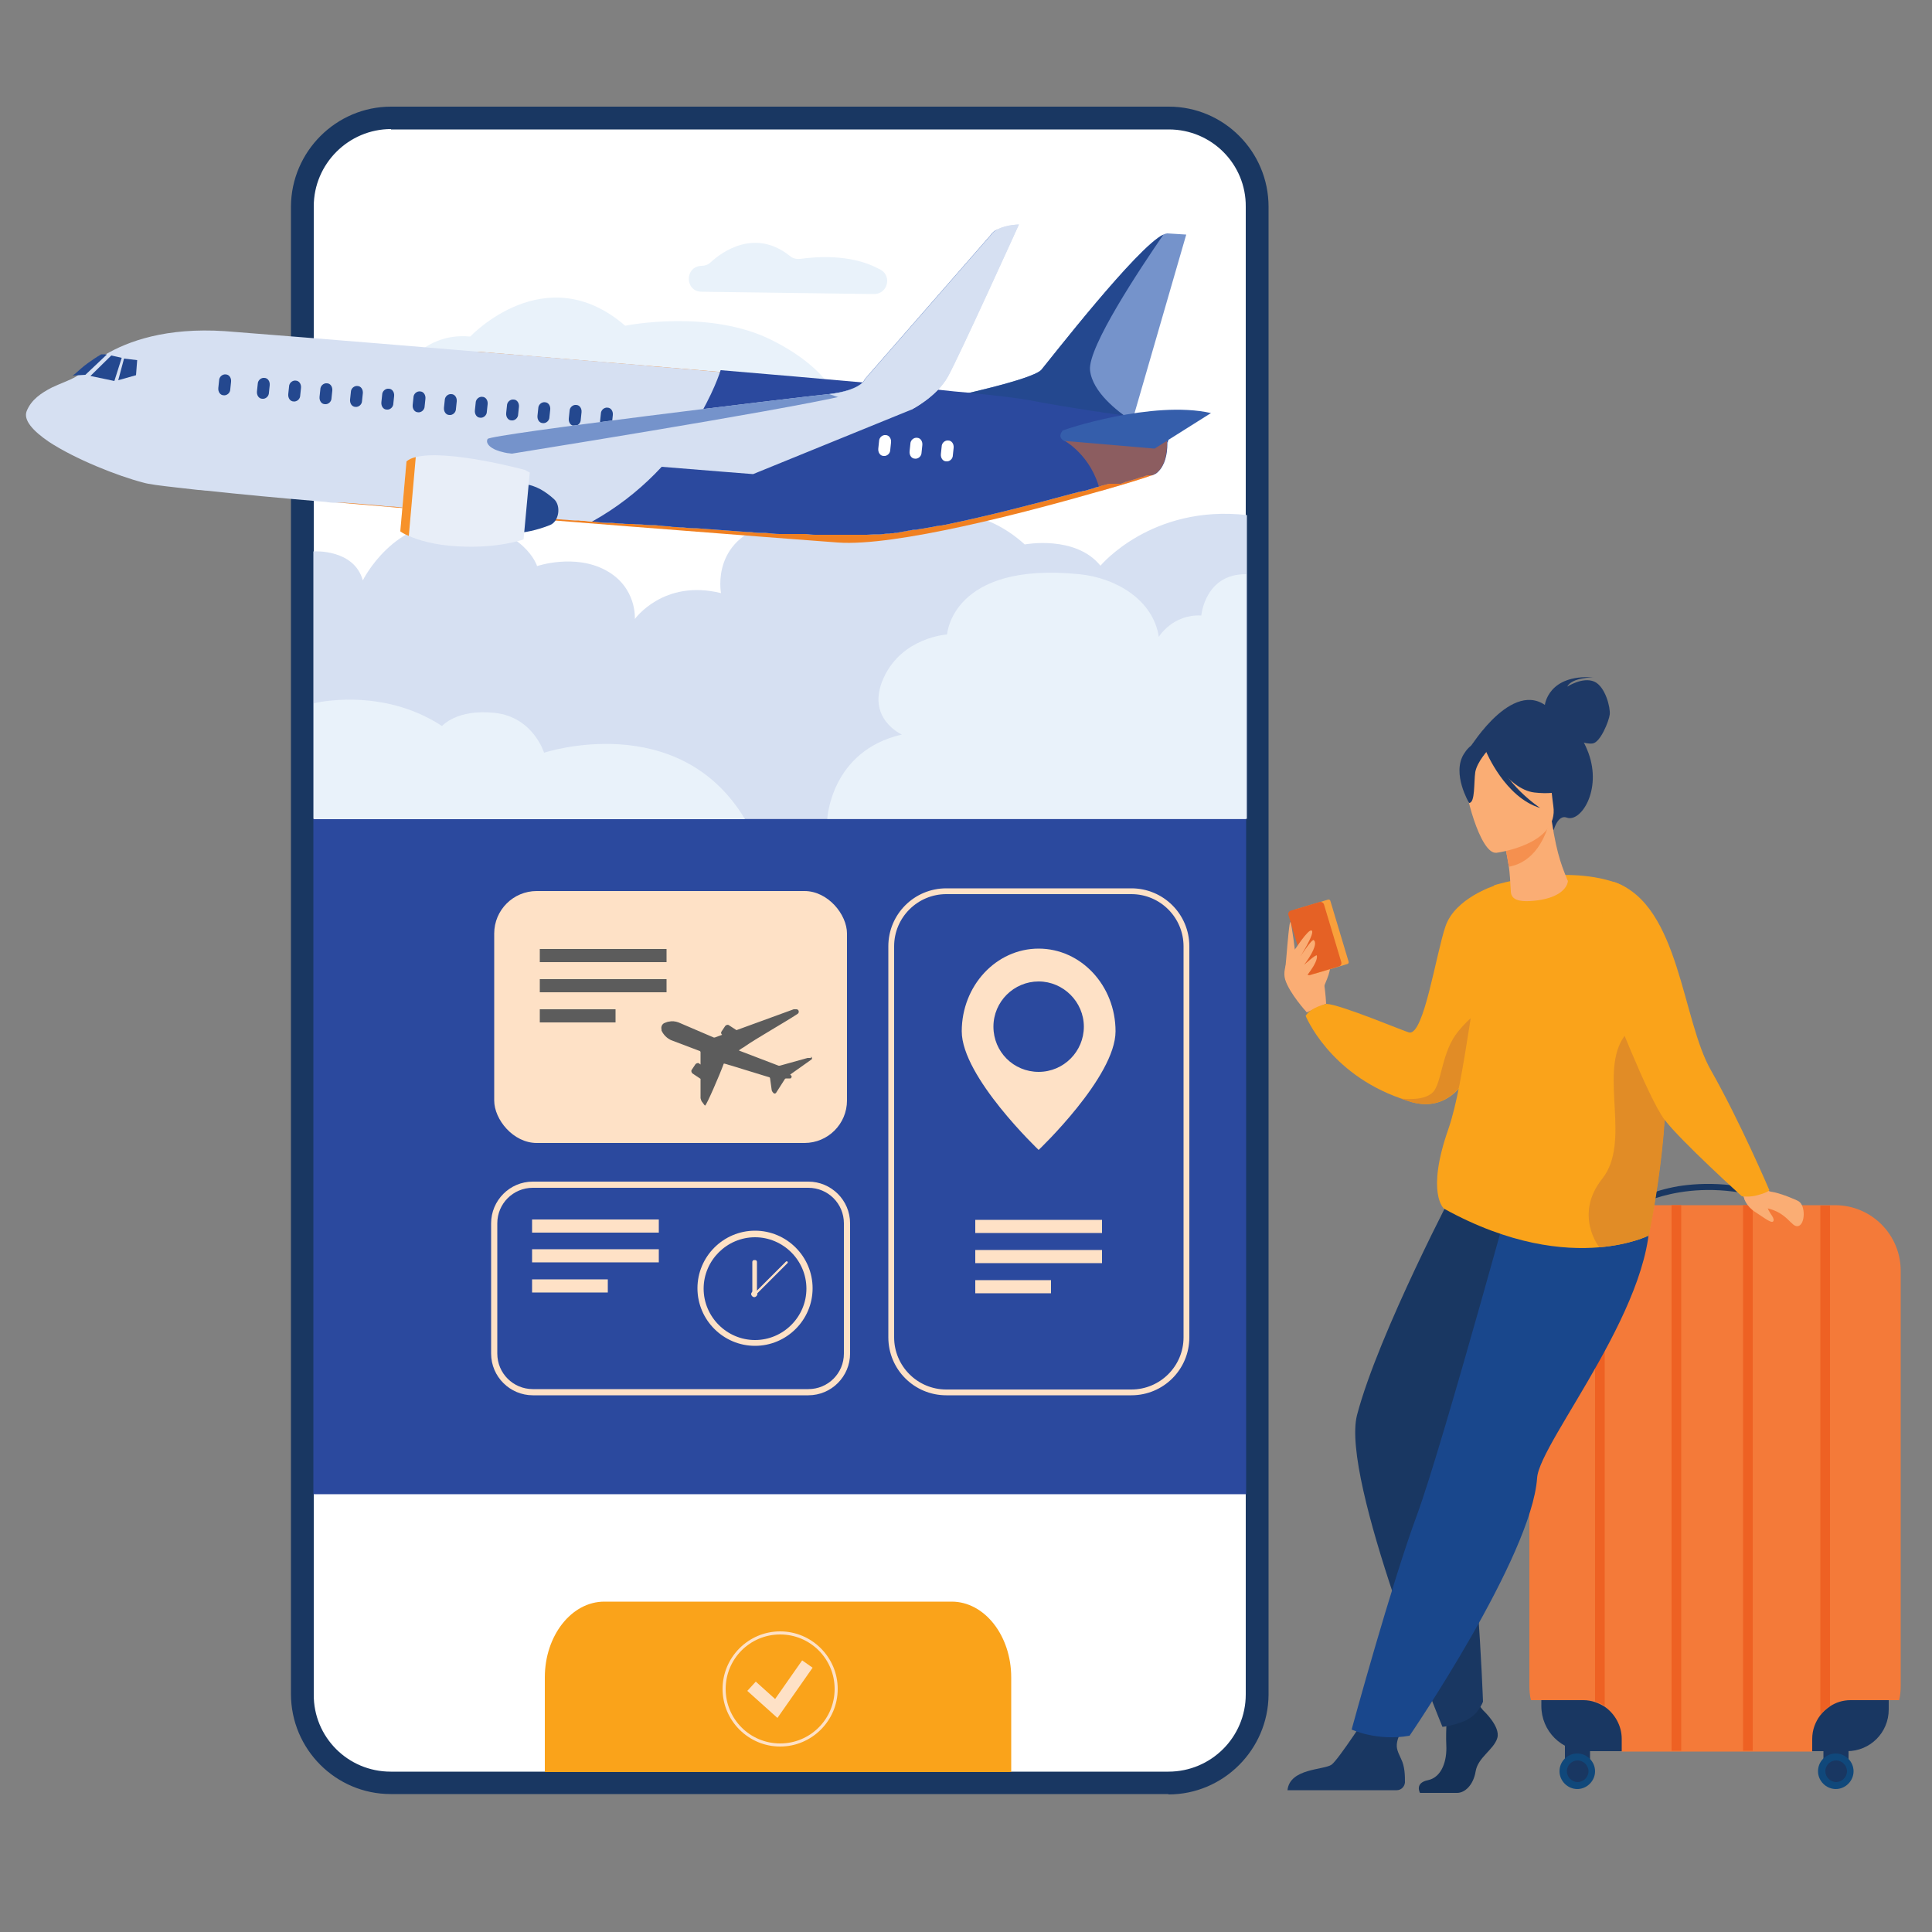 <?xml version="1.0" encoding="UTF-8"?>
<svg id="Layer_1" data-name="Layer 1" xmlns="http://www.w3.org/2000/svg" version="1.1" viewBox="0 0 500 500">
  <rect x="0" y="0" width="500" height="500" fill="#808080" stroke="none"/>
  <defs>
    <style>
      .cls-1 {
        fill: #e9f2fa;
      }

      .cls-1, .cls-2, .cls-3, .cls-4, .cls-5, .cls-6, .cls-7, .cls-8, .cls-9, .cls-10, .cls-11, .cls-12, .cls-13, .cls-14, .cls-15, .cls-16, .cls-17, .cls-18, .cls-19, .cls-20, .cls-21, .cls-22, .cls-23, .cls-24, .cls-25, .cls-26 {
        stroke-width: 0px;
      }

      .cls-2 {
        fill: #f08021;
      }

      .cls-3 {
        fill: #19478c;
      }

      .cls-4 {
        fill: #ee7323;
        opacity: .5;
      }

      .cls-5 {
        fill: #2b499e;
      }

      .cls-6 {
        fill: #fee1c6;
      }

      .cls-7 {
        fill: #f5904f;
      }

      .cls-8 {
        fill: #7593cb;
      }

      .cls-9 {
        fill: #193762;
      }

      .cls-10 {
        fill: #e56125;
      }

      .cls-11 {
        fill: #e8eef8;
      }

      .cls-12 {
        fill: #d6e0f2;
      }

      .cls-13 {
        fill: #faad74;
      }

      .cls-14 {
        fill: #5c5c5c;
      }

      .cls-15 {
        fill: #ee6123;
      }

      .cls-16 {
        fill: #24488f;
      }

      .cls-17 {
        fill: #f7922a;
      }

      .cls-18 {
        fill: #10487b;
      }

      .cls-19 {
        fill: #1e3966;
      }

      .cls-20 {
        fill: #faa31a;
      }

      .cls-21 {
        fill: #fff;
      }

      .cls-22 {
        fill: #355eab;
      }

      .cls-23 {
        fill: #f47a39;
      }

      .cls-24 {
        fill: #f9a03b;
      }

      .cls-25 {
        fill: #153157;
      }

      .cls-26 {
        fill: #e18c26;
      }
    </style>
  </defs>
  <path class="cls-21" d="M325.4,53.5v385.1c-.1,12.7-10.4,22.9-23,22.9H101.1c-12.7,0-22.9-10.3-22.9-23V53.4c.1-12.6,10.4-22.9,23-22.9h201.3c12.6,0,22.9,10.3,22.9,23Z"/>
  <path class="cls-9" d="M302.4,464.3H101.1c-14.2,0-25.8-11.6-25.8-25.9V53.4c.1-14.2,11.7-25.8,25.9-25.8h201.3c14.2,0,25.8,11.6,25.8,25.9v385.1c-.1,14.2-11.7,25.8-25.9,25.8ZM101.2,33.4c-11,0-20,9-20,20v385.1c-.1,11,8.8,20,19.9,20h201.3c11,0,20-8.9,20-20V53.5c.1-11-8.8-20-19.9-20H101.2Z"/>
  <g>
    <path class="cls-21" d="M115.9,67.1l-3.4,2.4-3.4-2.4c.8-1.1,2-1.8,3.4-1.8,1.4,0,2.6.7,3.4,1.7Z"/>
    <path class="cls-21" d="M112.5,59.4c-3.4,0-6.4,1.7-8.2,4.3l2.1,1.5c1.4-1.9,3.6-3.2,6.1-3.2,2.5,0,4.7,1.2,6,3.1l2.1-1.5c-1.8-2.6-4.8-4.2-8.2-4.2Z"/>
    <path class="cls-21" d="M112.5,48.2c-7.2,0-13.6,3.6-17.4,9l2.1,1.5c3.4-4.8,9-7.9,15.3-7.9,6.3,0,11.8,3.1,15.2,7.8l2.1-1.5c-3.9-5.4-10.2-8.9-17.3-8.9Z"/>
    <path class="cls-21" d="M112.5,54.3c-5.1,0-9.7,2.5-12.4,6.4l2.1,1.5c2.3-3.2,6-5.3,10.3-5.3,4.2,0,7.9,2.1,10.2,5.2l2.1-1.5c-2.8-3.8-7.3-6.3-12.4-6.3Z"/>
  </g>
  <g>
    <path class="cls-9" d="M398.9,440h89.9v2.4c0,6-4.8,10.8-10.8,10.8h-67.4c-6.5,0-11.7-5.2-11.7-11.7v-1.5h0Z"/>
    <path class="cls-23" d="M491.9,328.9v107.3c0,1.3-.1,2.6-.4,3.8h-12.6c-2,0-3.8.6-5.3,1.6-.9.6-1.8,1.4-2.5,2.3-1.3,1.7-2.1,3.8-2.1,6.1v3.3h-49.3v-3.3c0-3.4-1.8-6.5-4.4-8.3-.8-.5-1.6-.9-2.5-1.2-.9-.3-1.9-.5-3-.5h-13.6c-.3-1.2-.4-2.5-.4-3.8v-107.3c0-9.4,7.6-17,17-17h62.1c9.4,0,17,7.6,17,17Z"/>
    <path class="cls-9" d="M462,311.9c-22.2-8.8-37.8-.1-37.9,0l-.8-1.4c.2,0,4.1-2.3,11-3.5,6.3-1,16.3-1.3,28.3,3.4l-.6,1.5Z"/>
    <rect class="cls-9" x="405" y="448.2" width="6.5" height="8.9"/>
    <path class="cls-18" d="M403.6,458.4c0-2.6,2.1-4.6,4.6-4.6s4.6,2.1,4.6,4.6-2.1,4.6-4.6,4.6-4.6-2.1-4.6-4.6Z"/>
    <path class="cls-9" d="M405.5,458.4c0-1.6,1.3-2.8,2.8-2.8s2.8,1.3,2.8,2.8-1.3,2.8-2.8,2.8-2.8-1.3-2.8-2.8Z"/>
    <rect class="cls-9" x="471.9" y="448.2" width="6.5" height="8.9"/>
    <path class="cls-18" d="M470.5,458.4c0-2.6,2.1-4.6,4.6-4.6s4.6,2.1,4.6,4.6-2.1,4.6-4.6,4.6-4.6-2.1-4.6-4.6Z"/>
    <path class="cls-9" d="M472.4,458.4c0-1.6,1.3-2.8,2.8-2.8s2.8,1.3,2.8,2.8-1.3,2.8-2.8,2.8-2.8-1.3-2.8-2.8Z"/>
    <path class="cls-15" d="M415.3,311.9v129.6c-.8-.5-1.6-.9-2.5-1.2v-128.5h2.5Z"/>
    <rect class="cls-15" x="432.6" y="311.9" width="2.5" height="141.2"/>
    <rect class="cls-15" x="451.1" y="311.9" width="2.5" height="141.2"/>
    <path class="cls-15" d="M473.6,311.9v129.6c-.9.6-1.8,1.4-2.5,2.3v-131.8h2.5Z"/>
  </g>
  <g>
    <path class="cls-13" d="M342.2,256.4c0-.2,2.7-5.8,1.8-6.2-.9-.4-2.4-.4-2.6.6-.2,1,.7,5.6.7,5.6Z"/>
    <path class="cls-13" d="M343.2,259.7c0-.5-.6-8.9-2-10.6-1.4-1.7-4.3-4-5.2-4-.9,0-4.5,4.8-3.4,8.4,1.1,3.6,5.6,8.5,5.6,8.5l5.1-2.3Z"/>
    <g>
      <path class="cls-24" d="M337.7,233.8h8.6c.3,0,.5.2.5.5v16.4c0,.3-.2.5-.5.5h-8.6c-.3,0-.5-.2-.5-.5v-16.4c0-.3.2-.5.5-.5Z" transform="translate(-55.2 108.4) rotate(-16.7)"/>
      <rect class="cls-10" x="335.4" y="234.3" width="9.6" height="17.4" rx=".9" ry=".9" transform="translate(-55.4 107.9) rotate(-16.7)"/>
    </g>
    <path class="cls-13" d="M335.1,245.8s3.4-5.3,4.3-5c1.2.4-3.1,7.1-3.1,7.1,0,0,3.2-5,3.7-4.6,1.1.9-.7,4-2.5,6.4,0,0,3.2-2.9,3.3-2.4.4,1.9-3.5,6.3-3.5,6.3l-2.2-5v-2.9Z"/>
    <path class="cls-13" d="M332.6,250.7c.2-.6,1-13.2,1.4-12,.4,1.2,1.2,7.8,1.2,7.8l-2.6,4.2Z"/>
    <path class="cls-20" d="M387.3,247.2s-.4,13.7-4.3,24.8c-3.1,8.7-8.5,15.8-17.7,13.2-.9-.3-1.9-.6-2.7-.9,0,0,0,0,0,0-18.7-6.5-24.7-21.4-24.7-21.4,1.4-2.3,5.4-3.1,5.4-3.1,3.8.2,20.3,7.2,21.4,7.4,3.8.8,6.9-20.2,9.4-27.5,2.5-7.3,12.7-10.5,12.7-10.5l.6,18.1Z"/>
    <path class="cls-26" d="M383.3,262.1l-.4,9.9c-3.1,8.7-8.5,15.8-17.7,13.2-.9-.3-1.9-.6-2.7-.9.3,0,5.9.8,8.3-1.6,2.4-2.4,2.2-10.5,6.6-15.8,4.5-5.4,5.9-4.8,5.9-4.8Z"/>
    <path class="cls-25" d="M383.8,442.6s4.6,4.2,3.7,7.2c-.9,3-5,5-5.6,8.6-.6,3.6-2.8,5.6-4.8,5.6h-9.6s-1.5-2.6,2.1-3.3c3.6-.8,4.9-5.1,4.7-9-.2-4,.3-9.3.3-9.3l7.6-1.8,1.6,2Z"/>
    <path class="cls-9" d="M333.2,463.3h28.3c1.1,0,2-.9,2.1-2,0-1.7,0-4.1-1-6.1-1.5-3.4-2.5-3.9,3.9-13.7-1.9,2-7.1,1.1-11.5.5-.5.9-8.6,13.4-10.4,14.7-2,1.4-10.8.9-11.4,6.6Z"/>
    <path class="cls-9" d="M377.3,306.1s-20.5,38.8-26.1,60.1c-4.3,16.6,22.1,80.7,22.1,80.7,0,0,2.2-.1,5.7-1.5,3.5-1.4,4.8-5,4.8-5,0,0-1.6-45.8-6.9-68-1.2-5,5.8-21,17.7-29.8,11.9-8.8,16.8-37.1,9.7-39-7.1-1.9-26.9,2.6-26.9,2.6Z"/>
    <path class="cls-3" d="M394.9,295.1s-21.6,79.2-28.2,97c-6.6,17.8-16.9,55.5-16.9,55.5,0,0,6.6,3.1,15,1.6,0,0,31.6-46.3,33-66.7.6-9.5,32.4-46.9,28.9-71.4l-31.7-16Z"/>
    <path class="cls-20" d="M426.6,319.8s-4.6,2.3-12.7,3h0c-9.3.8-23.2-.6-40.2-10,0,0-4.7-3.9,1.1-20.5,4.4-12.6,6.5-39,11.9-63.2,0,0,17.4-5.5,31.4-.7,10.7,3.6,9.6,20,11.6,37.1.2,1.6.4,3.2.6,4.8,2.9,18.7-3.7,49.6-3.7,49.6Z"/>
    <path class="cls-19" d="M380.5,193.4s11.9-19.4,21.1-9.4c0,0,6,1.5,9.5,10.9,3.5,9.6-2,18-5.6,16.7-2.3-.9-3.4,3.2-3.4,3.2l-21.5-21.3Z"/>
    <path class="cls-19" d="M399.8,182.5s.8-8,12.5-7.2c0,0-5.5,0-6.7,2.4,0,0,4-2.6,7-1.3,2.9,1.3,4.2,6.8,4,8.5s-2.4,7.2-4.4,7.5c-2,.3-4.6-1.1-4.6-1.1l-7.8-8.7Z"/>
    <path class="cls-13" d="M405.7,227.9c-1.1-2.9-2.7-6-4.1-15.4l-.7.2-11.8,4.2s.8,3.8,1.4,7.4c.2,1.5.4,4.1.5,6.4.1,2.3,2.4,2.6,4.8,2.5,6.3-.3,9.7-2.6,10-5.3Z"/>
    <path class="cls-7" d="M389.1,216.9s.8,3.8,1.4,7.4c6.8-1.2,9.5-7.9,10.5-11.6l-11.8,4.2Z"/>
    <path class="cls-19" d="M402,211.2s2.8-6.2,2.9-11.1c.1-3.5-3.5-16-16-12.4,0,0-3.7.9-6.8,3.8-2.5,2.3-5.9,6.9.2,17.4l1.7,3.6,18.1-1.3Z"/>
    <path class="cls-13" d="M387.3,220.7s16.2-2.1,14.7-12.1c-1.4-10-.3-17.1-10.7-16.2-10.4.9-11.8,5-12.2,8.5-.3,3.5,3.9,20.1,8.1,19.8Z"/>
    <path class="cls-19" d="M384,193.2s6.1,11.1,13.1,11.9c7,.8,9.7-1.5,9.7-1.5,0,0-5.8-3.4-7.9-10.4,0,0-12.4-6.1-14.9,0Z"/>
    <path class="cls-19" d="M385.2,194s-2.9,3.1-3.4,5.8c-.4,2.7,0,8-1.6,8,0,0-4.5-7.5-1.4-12.6,3.3-5.4,6.3-1.2,6.3-1.2Z"/>
    <path class="cls-19" d="M384.6,194.5s4.9,11.9,14,14.6c0,0-9.6-6.3-11.5-14.4-1.9-8-2.5-.2-2.5-.2Z"/>
    <path class="cls-26" d="M426.6,319.8s-4.6,2.3-12.7,3h0s-6.7-8.4.8-17.8c7.4-9.4-.6-26.7,5.2-36.1,4-6.6,7.9-5,9.9-3.5.2,1.6.4,3.2.6,4.8,2.9,18.7-3.7,49.6-3.7,49.6Z"/>
    <path class="cls-13" d="M455.9,305.9s1,2.3,2.4,2.5c2.3.3,6.6,2.1,7.2,2.5,1.8,1.1,1.7,5.9-.1,6.4-1.8.5-2.7-3.6-8.5-4.7-1.9-.4-4.8,1-5.9-3.7l4.9-3Z"/>
    <path class="cls-20" d="M418.1,228.4c16.6,6.1,17.2,35.6,24.7,48.6,7.6,13.4,15.1,31,15.1,31,0,0-.1.5-3,1.3-2,.6-4.1.3-4.1.3,0,0-15.7-14.2-20-19.8-4.3-5.6-14.3-31.6-14.3-31.6,0,0-5-32.2,1.7-29.8Z"/>
    <path class="cls-13" d="M451.4,310.1s.4,2,2.9,3.6c2.5,1.6,4.4,3.2,4.7,2.2.2-1-1.4-2.1-1.7-3.9-.4-1.8-5.8-1.9-5.8-1.9Z"/>
  </g>
  <rect class="cls-5" x="81.1" y="211.9" width="241.4" height="174.8"/>
  <path class="cls-20" d="M261.7,434.1v23.6c0,.3,0,.6,0,.9h-120.7c0-.3,0-.6,0-.9v-23.6c0-10.8,6.9-19.6,15.4-19.6h89.9c8.5,0,15.4,8.8,15.4,19.6Z"/>
  <g>
    <polygon class="cls-6" points="201.2 444.6 193.4 437.6 195.6 435.2 200.6 439.7 207.6 429.7 210.3 431.6 201.2 444.6"/>
    <path class="cls-6" d="M201.9,452c-8.2,0-14.9-6.7-14.9-14.9s6.7-14.9,14.9-14.9,14.9,6.7,14.9,14.9-6.7,14.9-14.9,14.9ZM201.9,423c-7.8,0-14.1,6.3-14.1,14.1s6.3,14.1,14.1,14.1,14.1-6.3,14.1-14.1-6.3-14.1-14.1-14.1Z"/>
  </g>
  <path class="cls-1" d="M102.7,98.2s5.6-12.4,19-11.1c0,0,19.4-20.7,40.1-2.8,0,0,22-4.5,38.3,3.9,10.9,5.5,14.4,11.4,14.4,11.4l-111.8-1.4Z"/>
  <path class="cls-1" d="M181.4,68.8c0,0,.1,0,.2,0,.8,0,1.7-.3,2.3-.9,2.8-2.6,11.4-9,20.6-1.6.7.6,1.7.8,2.6.7,3.6-.5,12.9-1.4,20.2,2.5.2.1.4.2.6.3,3,1.7,1.8,6.3-1.7,6.3l-44.6-.6c-4.4,0-4.5-6.6,0-6.7Z"/>
  <path class="cls-6" d="M292.8,361.1h-47.9c-8.3,0-15-6.7-15-15v-101.2c0-8.3,6.7-15,15-15h47.9c8.3,0,15,6.7,15,15v101.2c0,8.3-6.7,15-15,15ZM244.9,231.4c-7.4,0-13.5,6-13.5,13.5v101.2c0,7.4,6,13.5,13.5,13.5h47.9c7.4,0,13.5-6,13.5-13.5v-101.2c0-7.4-6-13.5-13.5-13.5h-47.9Z"/>
  <rect class="cls-6" x="127.9" y="230.6" width="91.3" height="65.2" rx="11" ry="11"/>
  <path class="cls-6" d="M209.2,361.1h-71.3c-5.9,0-10.8-4.8-10.8-10.8v-33.7c0-5.9,4.8-10.8,10.8-10.8h71.3c5.9,0,10.8,4.8,10.8,10.8v33.7c0,5.9-4.8,10.8-10.8,10.8ZM137.9,307.4c-5.1,0-9.2,4.1-9.2,9.2v33.7c0,5.1,4.1,9.2,9.2,9.2h71.3c5.1,0,9.2-4.1,9.2-9.2v-33.7c0-5.1-4.1-9.2-9.2-9.2h-71.3Z"/>
  <path class="cls-6" d="M248.9,266.9c0,11.8,19.9,30.7,19.9,30.7,0,0,19.9-18.9,19.9-30.7s-8.9-21.4-19.9-21.4-19.9,9.6-19.9,21.4ZM257.1,265.7c0-6.5,5.3-11.7,11.7-11.7s11.7,5.3,11.7,11.7-5.2,11.7-11.7,11.7-11.7-5.2-11.7-11.7Z"/>
  <path class="cls-14" d="M209.9,273.8h-.9s0,0,0,0l-7.2,2c0,0-.2,0-.3,0l-10.2-3.9c-.3-.1,1.3-.9,1.5-1.1,2.5-1.8,10.6-6.4,13.6-8.4.5-.3.4-1.1-.2-1.2-.3,0-.6,0-.8,0l-14.8,5.4-2-1.3c-.3-.2-.7,0-.9.2l-1,1.5c-.2.3,0,.7.2.8l-1.9.7c0,0-.2,0-.3,0l-9.1-3.9c-.8-.3-1.7-.4-2.5-.2-.3,0-.7.2-1,.3-.7.2-1.1,1-.9,1.7v.3c.5,1.1,1.4,2,2.5,2.5l7.4,2.8c.1,0,.2.2.2.3v3.2c0,0-.4-.3-.4-.3-.3-.2-.7,0-.9.2l-1,1.5c-.2.3,0,.7.2.9l2.1,1.4v5c.1.4.2.8.5,1.1.3.4.6.9.7.8.4-.2,3.7-7.8,4.8-10.8,0-.2,1.5.4,1.7.4l10.1,3.1c.1,0,.2.2.2.3l.4,2.9c0,.3.2.6.5.9h0c.2.2.4.1.6,0l2.3-3.6c0-.1.2-.2.3-.2h1.1c.3,0,.5-.5.3-.7l-.3-.3,5.5-3.9c.3-.2.1-.7-.2-.7Z"/>
  <g>
    <path class="cls-6" d="M195.4,348.3c-8.2,0-14.9-6.7-14.9-14.9s6.7-14.9,14.9-14.9,14.9,6.7,14.9,14.9-6.7,14.9-14.9,14.9ZM195.4,320.2c-7.3,0-13.3,6-13.3,13.3s6,13.3,13.3,13.3,13.3-6,13.3-13.3-6-13.3-13.3-13.3Z"/>
    <g>
      <path class="cls-6" d="M195.2,326.1h.2c.3,0,.5.2.5.5v8.3c0,.3-.2.5-.5.5h-.2c-.3,0-.5-.2-.5-.5v-8.3c0-.3.2-.5.5-.5Z"/>
      <path class="cls-6" d="M195.1,335.2h0c-.1-.1-.1-.3,0-.4l8.3-8.3c.1-.1.3-.1.4,0h0c.1.1.1.3,0,.4l-8.3,8.3c-.1.1-.3.1-.4,0Z"/>
      <path class="cls-6" d="M194.4,334.9c0-.4.4-.8.8-.8s.8.4.8.8-.4.8-.8.8-.8-.4-.8-.8Z"/>
    </g>
  </g>
  <g>
    <rect class="cls-6" x="137.7" y="315.6" width="32.8" height="3.4"/>
    <rect class="cls-6" x="137.7" y="323.3" width="32.8" height="3.4"/>
    <rect class="cls-6" x="137.7" y="331.1" width="19.6" height="3.4"/>
  </g>
  <g>
    <rect class="cls-6" x="252.4" y="315.7" width="32.8" height="3.4"/>
    <rect class="cls-6" x="252.4" y="323.5" width="32.8" height="3.4"/>
    <rect class="cls-6" x="252.4" y="331.3" width="19.6" height="3.4"/>
  </g>
  <g>
    <rect class="cls-14" x="139.7" y="245.6" width="32.8" height="3.4"/>
    <rect class="cls-14" x="139.7" y="253.4" width="32.8" height="3.4"/>
    <rect class="cls-14" x="139.7" y="261.2" width="19.6" height="3.4"/>
  </g>
  <path class="cls-12" d="M81.2,142.7s10.4-.7,12.7,7.5c0,0,8-16.4,25-15,17,1.3,20.1,11.3,20.1,11.3,0,0,9.7-3.3,17.8,1.1,8.1,4.4,7.5,12.6,7.5,12.6,0,0,7.4-10.4,22.3-6.7,0,0-3-15,14.9-18.4,17.9-3.4,25.5,2.5,25.5,2.5,0,0,20.2-13,38.2,3.3,0,0,13.1-2.5,19.6,5.5,0,0,13.2-15.9,37.9-13.1v78.6H81.1v-69.2Z"/>
  <path class="cls-1" d="M81.2,182s17.5-4.4,33.2,5.9c0,0,3.8-4.5,13.7-3.4,9.9,1.1,12.7,10.3,12.7,10.3,0,0,34.8-11.5,52,17.2h-111.6v-30Z"/>
  <path class="cls-1" d="M214.1,211.9s.9-17.6,19.3-21.8c0,0-9.5-4.2-4.7-14.7,4.8-10.5,16.4-11.2,16.4-11.2,0,0,1.2-18.9,34.2-15.6,9.3.9,19.1,6.5,20.6,16.2,0,0,3.6-5.9,11-5.5,0,0,.9-10.8,11.6-10.7v63.3h-108.4Z"/>
  <g>
    <path class="cls-8" d="M307,60.7l-13.9,48h-.4c0,0-47.4-5.8-47.4-5.8,0,0,21.9-4.6,24.2-7.2,2.1-2.5,24.9-31.9,31.6-35,.4-.2.8-.3,1-.3l4.8.3Z"/>
    <path class="cls-16" d="M292.7,108.7l-47.4-5.8s21.9-4.6,24.2-7.2c2.1-2.5,24.9-31.9,31.6-35-5.9,8.6-19.6,29.1-19,35.1.6,5.7,7.2,10.7,10.5,12.9Z"/>
    <path class="cls-2" d="M297.8,123.1c-1.6.6-6.4,2.1-13.1,4-19.1,5.5-53,14.4-67.9,13.3-13.4-1-84.4-6.4-133.5-10.7,11.9-20.9,26.7-32.4,40.2-38.7,57.2,4.7,132,11,141.5,12.9,15.7,3,36.4,5.5,36.4,5.5,0,0,.1.6.3,1.6.4,3.3.8,10.4-4,12.1Z"/>
    <path class="cls-12" d="M302.1,114.5c0,.1,0,.2,0,.4,0,2.6-.6,5.5-2.4,7.2,0,0-.1.1-.2.2-.1.1-.3.2-.4.3h0c0,0-.1,0-.2.1,0,0-.1,0-.2.1h0c0,0-.2,0-.2.1,0,0-.2,0-.3.1,0,0-.2,0-.3,0,0,0,0,0,0,0h0s0,0,0,0c0,0,0,0,0,0h0s0,0,0,0h0s0,0,0,0c0,0,0,0,0,0h0s0,0-.1,0c0,0,0,0-.1,0h0s0,0-.1,0c0,0,0,0-.1,0,0,0-.2,0-.3,0h0s0,0-.1,0h0s0,0-.1,0c0,0,0,0,0,0-.4.1-.8.2-1.2.4,0,0-.2,0-.2,0-1.1.4-2.5.8-4.1,1.3-.2,0-.3,0-.5.2-.3,0-.6.2-.9.3,0,0-.1,0-.2,0,0,0-.2,0-.3,0,0,0-.2,0-.3,0,0,0-.2,0-.3,0,0,0-.2,0-.3,0,0,0-.2,0-.3,0,0,0-.2,0-.3,0,0,0-.2,0-.3,0,0,0,0,0,0,0,0,0-.2,0-.3,0,0,0-.1,0-.2,0,0,0,0,0,0,0,0,0-.2,0-.3,0-.5.1-1,.3-1.5.4-.3,0-.6.2-.9.3-.3,0-.5.2-.8.2-.2,0-.4.1-.6.2-.8.2-1.6.5-2.4.7-.2,0-.3,0-.5.1-.3,0-.6.2-.9.2-.3,0-.5.1-.8.2-.3,0-.6.2-.9.2-9.9,2.7-21.9,5.8-33,8.1-.4,0-.8.2-1.2.2-.2,0-.4,0-.6.1-.4,0-.8.1-1.2.2-1.2.2-2.3.4-3.4.6-.4,0-.7.1-1.1.2-.2,0-.4,0-.6,0-.4,0-.7.1-1.1.2-.4,0-.7.1-1.1.2-.4,0-.7.1-1.1.2-.4,0-.7.1-1.1.2-.4,0-.7,0-1,.1-.3,0-.7,0-1,.1-.2,0-.3,0-.5,0-.7,0-1.3.2-2,.2-.2,0-.3,0-.5,0-.3,0-.6,0-1,0-.6,0-1.3.1-1.9.1-.5,0-.9,0-1.3,0-.3,0-.6,0-.9,0-.4,0-.8,0-1.3,0-.5,0-1.1,0-1.6,0-.3,0-.5,0-.8,0-.1,0-.2,0-.4,0-.2,0-.5,0-.7,0,0,0-.2,0-.3,0,0,0,0,0,0,0,0,0-.1,0-.2,0-.2,0-.5,0-.7,0,0,0-.1,0-.2,0,0,0-.2,0-.3,0-.1,0-.3,0-.4,0,0,0-.1,0-.2,0,0,0-.1,0-.2,0-.2,0-.3,0-.5,0-.2,0-.3,0-.5,0,0,0-.2,0-.2,0-.2,0-.4,0-.6,0,0,0-.2,0-.3,0-.2,0-.4,0-.6,0,0,0-.2,0-.3,0-.3,0-.5,0-.8,0-.8,0-1.6-.1-2.5-.2-.1,0-.2,0-.3,0-.2,0-.4,0-.7,0-.3,0-.7,0-1,0-.1,0-.3,0-.4,0-.3,0-.7,0-1,0-.1,0-.3,0-.4,0-.2,0-.5,0-.7,0h-.8c-.1,0-.3,0-.4,0-.1,0-.3,0-.4,0-.2,0-.4,0-.6,0-1.2,0-2.5-.2-3.8-.3-.2,0-.4,0-.6,0-.3,0-.6,0-.9,0-.7,0-1.4-.1-2.1-.2,0,0-.1,0-.2,0-.6,0-1.2,0-1.9-.1,0,0,0,0,0,0-3.8-.3-7.9-.6-12.2-.9-.2,0-.4,0-.7,0-.9,0-1.8-.1-2.6-.2-.6,0-1.1,0-1.7-.1,0,0,0,0,0,0-.6,0-1.3,0-1.9-.2,0,0-.2,0-.2,0-1.1,0-2.3-.2-3.5-.3-.3,0-.6,0-.9,0,0,0-.2,0-.3,0-1,0-2.1-.2-3.1-.2-.5,0-.9,0-1.4-.1-.3,0-.6,0-.9,0-.6,0-1.2,0-1.8-.1-.9,0-1.8-.1-2.8-.2,0,0-.2,0-.2,0-.4,0-.8,0-1.1,0,0,0,0,0,0,0-1.1,0-2.3-.2-3.4-.3,0,0,0,0,0,0-.1,0-.2,0-.4,0-.7,0-1.4-.1-2-.2-.5,0-1,0-1.5-.1-.3,0-.6,0-1,0-1.3-.1-2.7-.2-4-.3h0c-2.2-.2-4.5-.4-6.7-.5-.3,0-.6,0-.9,0h0c-1,0-2-.2-3-.2-.3,0-.6,0-.9,0-.9,0-1.7-.1-2.6-.2-1.7-.1-3.5-.3-5.2-.4-1.1,0-2.2-.2-3.3-.3-.7,0-1.4-.1-2.1-.2-1.6-.1-3.3-.3-4.9-.4,0,0-.2,0-.2,0-1,0-2-.2-3.1-.3-1.5-.1-2.9-.2-4.3-.4-.6,0-1.2,0-1.7-.1-.2,0-.4,0-.5,0-1.2,0-2.3-.2-3.5-.3-.2,0-.3,0-.5,0-.8,0-1.6-.1-2.4-.2-3.3-.3-6.6-.6-9.8-.8-.4,0-.8,0-1.2,0-.2,0-.5,0-.7,0-.3,0-.6,0-.9,0-.6,0-1.2-.1-1.9-.2-11.9-1-22.5-2-30.7-2.9-.8,0-1.6-.2-2.4-.2-1.9-.2-3.7-.4-5.3-.6-4.5-.5-7.6-.9-8.9-1.3-6.6-1.7-17.7-6.1-24.5-10.6-4.1-2.8-6.6-5.6-5.7-7.9,1.2-3,3.8-4.7,6.5-6.1,2.3-1.1,4.7-1.9,6.2-2.8,0,0,.2-.1.3-.2.3-.2.5-.4.7-.6,0,0,0,0,.1-.1.6-.5,1.6-1.5,3-2.5,1-.7,2.1-1.5,3.5-2.3,0,0,0,0,0,0,5.9-3.5,15.8-7.1,31-6.1,0,0,29.6,2.3,66.5,5.4h0c3.7.3,7.4.6,11.2.9h0c1.3.1,2.5.2,3.8.3,1.9.2,3.8.3,5.8.5h0c3.2.3,6.5.5,9.7.8.7,0,1.3.1,2,.2,1.3.1,2.6.2,3.9.3,2.6.2,5.2.4,7.8.7,1.3.1,2.6.2,3.9.3,4.6.4,9.3.8,13.8,1.2h0c13.2,1.1,25.8,2.2,37,3.2h0c.6,0,1.2.1,1.8.2,6.6.6,12.6,1.2,17.9,1.7,2.5.3,4.9.5,7.1.7,8,.8,13.5,1.5,15.7,1.9,5.6,1.1,11.9,2.1,17.7,3,.5,0,.9.1,1.4.2,0,0,0,0,0,0,.7.1,1.4.2,2.1.3,0,0,0,0,0,0,.8.1,1.6.2,2.3.3,1.1.2,2.2.3,3.2.4.4,0,.9.1,1.3.2,5,.7,8.3,1.1,8.3,1.1,0,0,0,0,0,.3,0,0,0,0,0,0,0,0,0,0,0,.1,0,.1,0,.2,0,.4,0,.2,0,.4,0,.6,0,0,0,0,0,0,0,0,0,.1,0,.2,0,.2,0,.4,0,.6,0,.2,0,.3,0,.5,0,0,0,.2,0,.3,0,.1,0,.2,0,.3,0,.2,0,.3,0,.5,0,0,0,.1,0,.2,0,.1,0,.2,0,.3,0,0,0,.1,0,.2,0,.1,0,.2,0,.4s0,.1,0,.2Z"/>
    <path class="cls-5" d="M302.1,114.5c0,.1,0,.2,0,.4,0,2.6-.6,5.5-2.4,7.2,0,0-.1.1-.2.2-.1.1-.3.2-.4.3h0c0,0-.1,0-.2.1,0,0-.1,0-.2.1h0c0,0-.2,0-.2.1,0,0-.2,0-.3.1,0,0-.2,0-.3,0,0,0,0,0,0,0h0s0,0,0,0c0,0,0,0,0,0h0s0,0,0,0h0s0,0,0,0c0,0,0,0,0,0h0s0,0-.1,0c0,0,0,0-.1,0h0s0,0-.1,0c0,0,0,0-.1,0,0,0-.2,0-.3,0h0s0,0-.1,0h0s0,0-.1,0c0,0,0,0,0,0-.4.1-.8.2-1.2.4,0,0-.2,0-.2,0-1.1.4-2.5.8-4.1,1.3-.2,0-.3,0-.5.2-.3,0-.6.2-.9.3,0,0-.1,0-.2,0,0,0-.2,0-.3,0,0,0-.2,0-.3,0,0,0-.2,0-.3,0,0,0-.2,0-.3,0,0,0-.2,0-.3,0,0,0-.2,0-.3,0,0,0-.2,0-.3,0,0,0,0,0,0,0,0,0-.2,0-.3,0,0,0-.1,0-.2,0,0,0,0,0,0,0,0,0-.2,0-.3,0-.5.1-1,.3-1.5.4-.3,0-.6.2-.9.3-.3,0-.5.2-.8.2-.2,0-.4.1-.6.2-.8.2-1.6.5-2.4.7-.2,0-.3,0-.5.1-.3,0-.6.2-.9.2-.3,0-.5.1-.8.2-.3,0-.6.2-.9.2-9.9,2.7-21.9,5.8-33,8.1-.4,0-.8.2-1.2.2-.2,0-.4,0-.6.1-.4,0-.8.1-1.2.2-1.2.2-2.3.4-3.4.6-.4,0-.7.1-1.1.2-.2,0-.4,0-.6,0-.4,0-.7.1-1.1.2-.4,0-.7.1-1.1.2-.4,0-.7.1-1.1.2-.4,0-.7.1-1.1.2-.4,0-.7,0-1,.1-.3,0-.7,0-1,.1-.2,0-.3,0-.5,0-.7,0-1.3.2-2,.2-.2,0-.3,0-.5,0-.3,0-.6,0-1,0-.6,0-1.3.1-1.9.1-.5,0-.9,0-1.3,0-.3,0-.6,0-.9,0-.4,0-.8,0-1.3,0-.5,0-1.1,0-1.6,0-.3,0-.5,0-.8,0-.1,0-.2,0-.4,0-.2,0-.5,0-.7,0,0,0-.2,0-.3,0,0,0,0,0,0,0,0,0-.1,0-.2,0-.2,0-.5,0-.7,0,0,0-.1,0-.2,0,0,0-.2,0-.3,0-.1,0-.3,0-.4,0,0,0-.1,0-.2,0,0,0-.1,0-.2,0-.2,0-.3,0-.5,0-.2,0-.3,0-.5,0,0,0-.2,0-.2,0-.2,0-.4,0-.6,0,0,0-.2,0-.3,0-.2,0-.4,0-.6,0,0,0-.2,0-.3,0-.3,0-.5,0-.8,0-.8,0-1.6-.1-2.5-.2-.1,0-.2,0-.3,0-.2,0-.4,0-.7,0-.3,0-.7,0-1,0-.1,0-.3,0-.4,0-.3,0-.7,0-1,0-.1,0-.3,0-.4,0-.2,0-.5,0-.7,0h-.8c-.1,0-.3,0-.4,0-.1,0-.3,0-.4,0-.2,0-.4,0-.6,0-1.2,0-2.5-.2-3.8-.3-.2,0-.4,0-.6,0-.3,0-.6,0-.9,0-.7,0-1.4-.1-2.1-.2,0,0-.1,0-.2,0-.6,0-1.2,0-1.9-.1,0,0,0,0,0,0-3.8-.3-7.9-.6-12.2-.9-.2,0-.4,0-.7,0-.9,0-1.8-.1-2.6-.2-.6,0-1.1,0-1.7-.1,0,0,0,0,0,0-.6,0-1.3,0-1.9-.2,0,0-.2,0-.2,0-1.1,0-2.3-.2-3.5-.3-.3,0-.6,0-.9,0,0,0-.2,0-.3,0-1,0-2.1-.2-3.1-.2-.5,0-.9,0-1.4-.1-.3,0-.6,0-.9,0-.6,0-1.2,0-1.8-.1-.9,0-1.8-.1-2.8-.2,0,0-.2,0-.2,0-.4,0-.8,0-1.1,0,0,0,0,0,0,0-1.1,0-2.3-.2-3.4-.3,0,0,0,0,0,0-.1,0-.2,0-.4,0,25.9-14.4,33.3-39.2,33.3-39.2h0c13.2,1.1,25.8,2.2,37,3.2h0c.6,0,1.2.1,1.8.2,6.6.6,12.6,1.2,17.9,1.7,2.5.3,4.9.5,7.1.7,8,.8,13.5,1.5,15.7,1.9,5.6,1.1,11.9,2.1,17.7,3,.5,0,.9.1,1.4.2,0,0,0,0,0,0,.7.1,1.4.2,2.1.3,0,0,0,0,0,0,.8.1,1.6.2,2.3.3,1.1.2,2.2.3,3.2.4.4,0,.9.1,1.3.2,5,.7,8.3,1.1,8.3,1.1,0,0,0,0,0,.3,0,0,0,0,0,0,0,0,0,0,0,.1,0,.1,0,.2,0,.4,0,.2,0,.4,0,.6,0,0,0,0,0,0,0,0,0,.1,0,.2,0,.2,0,.4,0,.6,0,.2,0,.3,0,.5,0,0,0,.2,0,.3,0,.1,0,.2,0,.3,0,.2,0,.3,0,.5,0,0,0,.1,0,.2,0,.1,0,.2,0,.3,0,0,0,.1,0,.2,0,.1,0,.2,0,.4s0,.1,0,.2Z"/>
    <path class="cls-4" d="M297.8,123.1c-1.6.6-6.4,2.1-13.1,4-2.2-9.3-9.3-13.1-9.3-13.1l26.4-2.9c.4,3.3.8,10.4-4,12.1Z"/>
    <g>
      <path class="cls-16" d="M156.7,110.9h0c-.9,0-1.5-.9-1.4-1.9l.2-1.9c0-1,.9-1.7,1.7-1.6h0c.9,0,1.5.9,1.4,1.9l-.2,1.9c0,1-.9,1.7-1.7,1.6Z"/>
      <path class="cls-16" d="M148.6,110.2h0c-.9,0-1.5-.9-1.4-1.9l.2-1.9c0-1,.9-1.7,1.7-1.6h0c.9,0,1.5.9,1.4,1.9l-.2,1.9c0,1-.9,1.7-1.7,1.6Z"/>
      <path class="cls-16" d="M140.5,109.5h0c-.9,0-1.5-.9-1.4-1.9l.2-1.9c0-1,.9-1.7,1.7-1.6h0c.9,0,1.5.9,1.4,1.9l-.2,1.9c0,1-.9,1.7-1.7,1.6Z"/>
      <path class="cls-16" d="M132.4,108.8h0c-.9,0-1.5-.9-1.4-1.9l.2-1.9c0-1,.9-1.7,1.7-1.6h0c.9,0,1.5.9,1.4,1.9l-.2,1.9c0,1-.9,1.7-1.7,1.6Z"/>
      <path class="cls-16" d="M124.3,108.1h0c-.9,0-1.5-.9-1.4-1.9l.2-1.9c0-1,.9-1.7,1.7-1.6h0c.9,0,1.5.9,1.4,1.9l-.2,1.9c0,1-.9,1.7-1.7,1.6Z"/>
      <path class="cls-16" d="M116.3,107.4h0c-.9,0-1.5-.9-1.4-1.9l.2-1.9c0-1,.9-1.7,1.7-1.6h0c.9,0,1.5.9,1.4,1.9l-.2,1.9c0,1-.9,1.7-1.7,1.6Z"/>
      <path class="cls-16" d="M108.2,106.7h0c-.9,0-1.5-.9-1.4-1.9l.2-1.9c0-1,.9-1.7,1.7-1.6h0c.9,0,1.5.9,1.4,1.9l-.2,1.9c0,1-.9,1.7-1.7,1.6Z"/>
      <path class="cls-16" d="M100.1,106h0c-.9,0-1.5-.9-1.4-1.9l.2-1.9c0-1,.9-1.7,1.7-1.6h0c.9,0,1.5.9,1.4,1.9l-.2,1.9c0,1-.9,1.7-1.7,1.6Z"/>
      <path class="cls-16" d="M92,105.3h0c-.9,0-1.5-.9-1.4-1.9l.2-1.9c0-1,.9-1.7,1.7-1.6h0c.9,0,1.5.9,1.4,1.9l-.2,1.9c0,1-.9,1.7-1.7,1.6Z"/>
      <path class="cls-16" d="M84.1,104.6h0c-.9,0-1.5-.9-1.4-1.9l.2-1.9c0-1,.9-1.7,1.7-1.6h0c.9,0,1.5.9,1.4,1.9l-.2,1.9c0,1-.9,1.7-1.7,1.6Z"/>
      <path class="cls-16" d="M76,103.9h0c-.9,0-1.5-.9-1.4-1.9l.2-1.9c0-1,.9-1.7,1.7-1.6h0c.9,0,1.5.9,1.4,1.9l-.2,1.9c0,1-.9,1.7-1.7,1.6Z"/>
      <path class="cls-16" d="M67.9,103.2h0c-.9,0-1.5-.9-1.4-1.9l.2-1.9c0-1,.9-1.7,1.7-1.6h0c.9,0,1.5.9,1.4,1.9l-.2,1.9c0,1-.9,1.7-1.7,1.6Z"/>
      <path class="cls-16" d="M57.9,102.3h0c-.9,0-1.5-.9-1.4-1.9l.2-1.9c0-1,.9-1.7,1.7-1.6h0c.9,0,1.5.9,1.4,1.9l-.2,1.9c0,1-.9,1.7-1.7,1.6Z"/>
    </g>
    <g>
      <path class="cls-21" d="M244.9,119.4h0c-.9,0-1.5-.9-1.4-1.9l.2-1.9c0-1,.9-1.7,1.7-1.6h0c.9,0,1.5.9,1.4,1.9l-.2,1.9c0,1-.9,1.7-1.7,1.6Z"/>
      <path class="cls-21" d="M236.8,118.7h0c-.9,0-1.5-.9-1.4-1.9l.2-1.9c0-1,.9-1.7,1.7-1.6h0c.9,0,1.5.9,1.4,1.9l-.2,1.9c0,1-.9,1.7-1.7,1.6Z"/>
      <path class="cls-21" d="M228.7,118h0c-.9,0-1.5-.9-1.4-1.9l.2-1.9c0-1,.9-1.7,1.7-1.6h0c.9,0,1.5.9,1.4,1.9l-.2,1.9c0,1-.9,1.7-1.7,1.6Z"/>
    </g>
    <path class="cls-16" d="M27.6,91.8l-5.5,5.2-3.3.2c.3-.2.5-.4.8-.6,0,0,0,0,.1-.1.6-.5,1.6-1.5,3-2.5,1-.7,2.1-1.5,3.5-2.3,0,0,0,0,0,0h1.4Z"/>
    <polygon class="cls-16" points="28.8 92 23.4 97.3 29.6 98.6 31.5 92.6 28.8 92"/>
    <polygon class="cls-16" points="32.1 92.8 30.6 98.4 35.2 97.1 35.5 93.2 32.1 92.8"/>
    <path class="cls-16" d="M142.3,135.9c2.4-.9,3-5.1,1-6.8-2-1.8-4.7-3.6-7.7-3.8-6.2-.5-3.7,12.2-1.6,12.5,1.2.2,5.1-.6,8.3-1.9Z"/>
    <path class="cls-22" d="M274.9,111.5c.2-.3,23.4-8,38.5-4.6l-14.6,9.2-23.4-2s-1.8-.8-.5-2.5Z"/>
    <path class="cls-12" d="M263.7,58.1s-15.5,34.2-18.4,39.4c-2.9,5.2-9.4,8.5-9.4,8.5h0s-41,16.7-41,16.7c0,0-51.2-4-62.3-5.3h0c-1-.1-1.7-.2-2-.3-3.4-.7-5-2.3-4.3-3.5.7-1.2,79.4-10.7,88.1-11.6,0,0,.2,0,.2,0,8.5-1,9.3-3.9,9.3-3.9l32.5-37.2c.4-.7,1.1-1.2,1.9-1.6,2.3-1.2,5.6-1.2,5.6-1.2Z"/>
    <path class="cls-8" d="M258.1,59.3c-8.7,10.6-32.9,39.9-35.2,41.8-2.5,2.1-73.1,13.5-90.4,16.3h0c-1-.1-1.7-.2-2-.3-3.4-.7-5-2.3-4.3-3.5.7-1.2,79.4-10.7,88.1-11.6,8.7-1,9.5-3.9,9.5-3.9l32.5-37.2c.4-.7,1.1-1.2,1.9-1.6Z"/>
    <path class="cls-12" d="M263.7,58.1s-15.5,34.2-18.4,39.4c-2.9,5.2-9.4,8.5-9.4,8.5h0c-8.9-.2-16.4-2.3-21.3-4,8.5-1,9.3-3.9,9.3-3.9l32.5-37.2c.4-.7,1.1-1.2,1.9-1.6,2.3-1.2,5.6-1.2,5.6-1.2Z"/>
    <path class="cls-11" d="M137.1,122.3l-1.6,17.3s-6.6,2.4-16.9,1.8c-6.3-.3-10.5-1.7-12.8-2.7-1.5-.6-2.2-1.2-2.2-1.2l1.6-18.1c.6-.5,1.4-.9,2.4-1.1,8.2-2.1,28.2,3.3,28.2,3.3l1.3.7Z"/>
    <path class="cls-17" d="M107.6,118.3l-1.8,20.4c-1.5-.6-2.2-1.2-2.2-1.2l1.6-18.1c.6-.5,1.4-.9,2.4-1.1Z"/>
  </g>
</svg>
